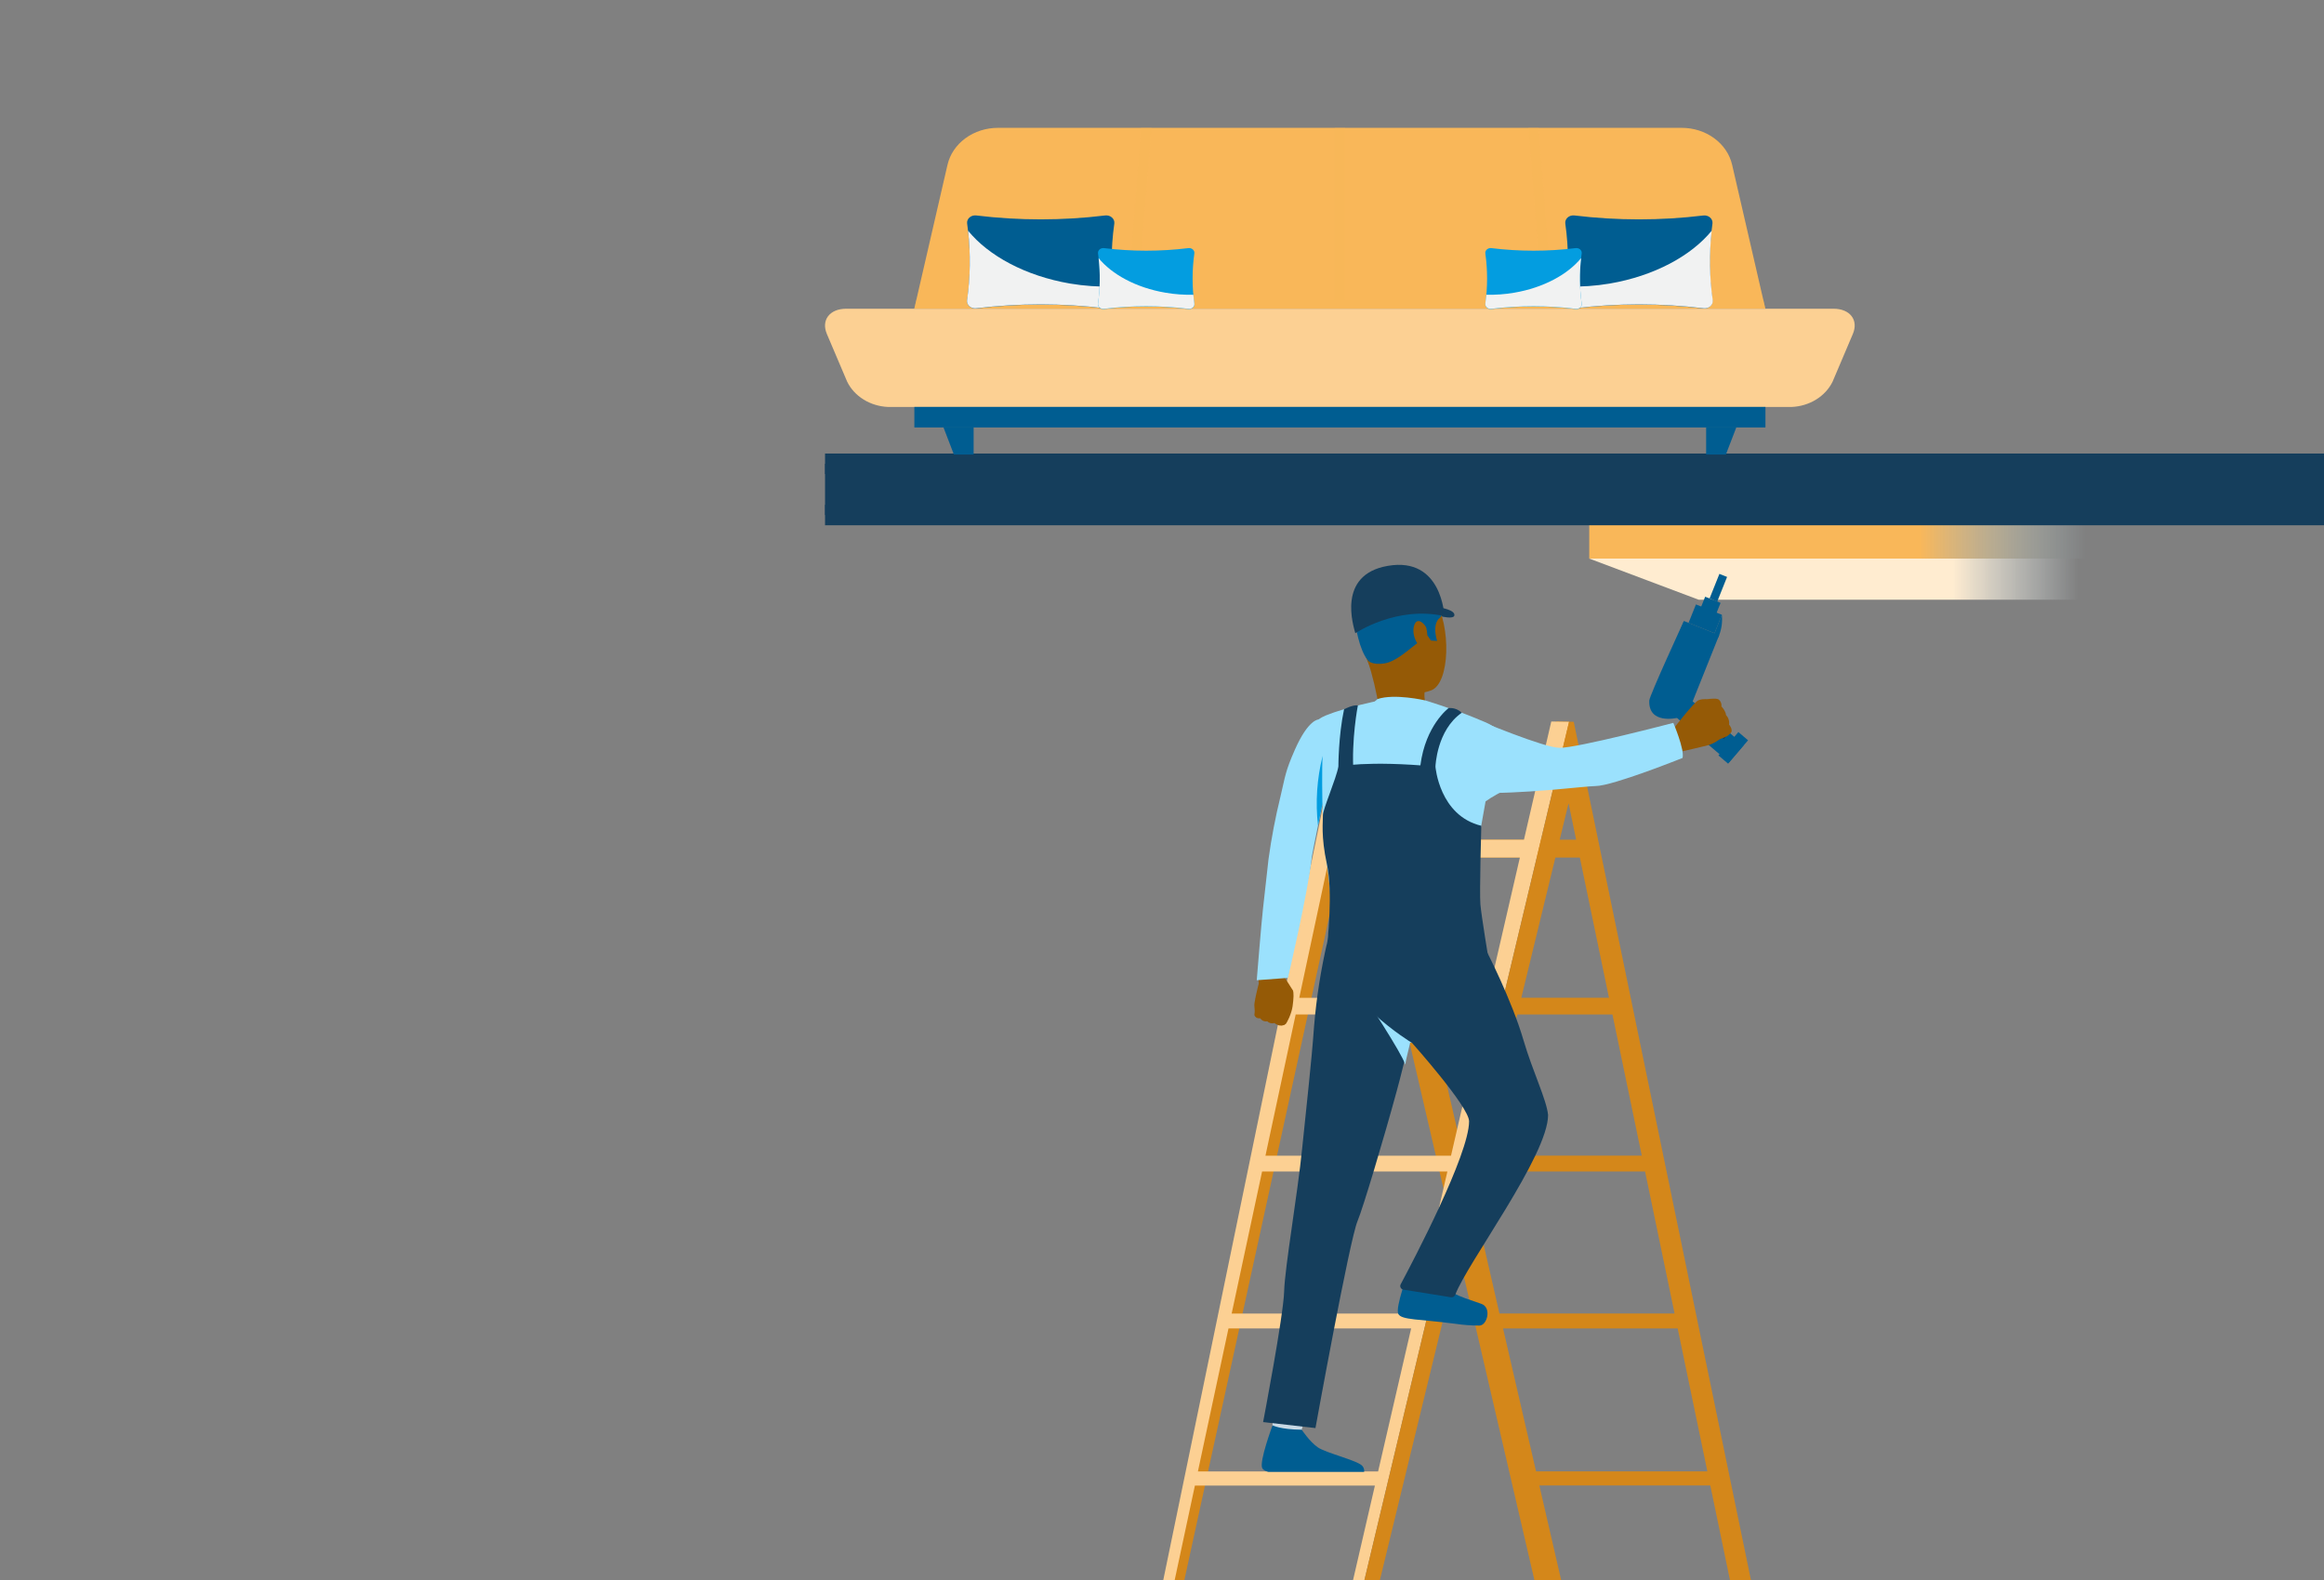 <svg fill="none" height="272" viewBox="0 0 400 272" width="400" xmlns="http://www.w3.org/2000/svg">
<rect x="0" y="0" width="400" height="272" fill="#808080" stroke="none"/>
<g clip-path="url(#clip0_653_22183)">
<path d="M360.293 89.077H273.537V96.159H360.293V89.077Z" fill="url(#paint0_linear_653_22183)"></path>
<path d="M360.293 96.159H273.536L292.362 103.241H360.293V96.159Z" fill="url(#paint1_linear_653_22183)"></path>
<g clip-path="url(#clip1_653_22183)">
<path d="M233.126 124.25L193.969 305.747H196.481L233.042 138.277L271.932 305.747H275.504L233.126 124.25Z" fill="#D4871A"></path>
<path d="M270.867 124.255L308.333 305.753H306.621L301.709 282.771H271.183L276.488 305.753H274.783L231.521 124.255L234.58 124.206L239.289 144.556H272.144L267.787 124.206L270.867 124.255ZM239.991 147.623L245.563 171.77H277.962L272.797 147.623H239.991ZM264.383 253.305H295.407L290.13 228.695H258.699L264.383 253.305ZM289.59 226.126L284.362 201.671H252.468L258.082 226.126H289.59ZM283.779 198.948L278.579 174.647H246.229L251.843 198.948H283.779ZM301.217 280.49L295.919 255.719H264.945L270.657 280.49H301.217Z" fill="#D4871A"></path>
<path d="M233.802 124.208L229.437 144.559H262.299L267.001 124.208L270.067 124.257L226.798 305.755H225.1L230.405 282.773H199.88L194.967 305.755H193.255L230.714 124.257L233.802 124.208ZM228.791 147.625L223.626 171.772H256.026L261.597 147.625H228.791ZM242.882 228.697H211.444L206.181 253.307H237.198L242.882 228.697ZM243.472 226.129L249.12 201.673H217.227L211.992 226.129H243.472ZM249.745 198.95L255.359 174.649H223.009L217.809 198.95H249.745ZM230.924 280.492L236.644 255.749H205.662L200.364 280.52L230.924 280.492Z" fill="#FCD093"></path>
<path d="M270.067 124.25L226.798 305.747H229.31L269.976 138.278L304.761 305.747H308.333L270.067 124.25Z" fill="#D4871A"></path>
</g>
<g clip-path="url(#clip2_653_22183)">
<path d="M296.359 105.857C296.483 107.043 296.324 108.241 295.895 109.353C295.179 111.136 295.091 109.026 295.091 109.026L296.359 105.857Z" fill="#005D91"></path>
<path d="M296.139 103.787L294.87 106.959L292.219 105.899L293.488 102.726L296.139 103.787Z" fill="#005D91"></path>
<path d="M297.259 99.32L295.564 103.557L294.246 103.03L295.94 98.793L297.259 99.32Z" fill="#005D91"></path>
<path d="M284.299 120.729L289.83 106.901L295.902 109.33L290.372 123.158L284.299 120.729Z" fill="#005D91"></path>
<path d="M296.368 105.839L295.099 109.011L290.631 107.223L291.901 104.051L296.368 105.839Z" fill="#005D91"></path>
<path d="M297.602 131.237L284.511 120.076L287.056 117.091L300.147 128.252L297.602 131.237Z" fill="#005D91"></path>
<path d="M296.706 127.215L291.396 122.688L292.333 121.589L297.643 126.116L296.706 127.215Z" fill="#153E5C"></path>
<path d="M297.437 131.466L295.773 130.048L299.205 126.023L300.868 127.441L297.437 131.466Z" fill="#005D91"></path>
<path d="M288.631 123.591C288.631 123.591 283.675 124.77 283.871 120.582C283.911 119.742 289.82 106.92 289.82 106.92L288.631 123.591Z" fill="#005D91"></path>
<path d="M220.877 167.899C220.877 167.899 222.305 170.124 222.51 170.47C222.716 170.816 222.657 171.94 222.478 173.227C222.298 174.514 221.478 176.167 221.279 176.269C221.147 176.366 220.995 176.435 220.835 176.468C220.674 176.502 220.508 176.501 220.348 176.465C219.986 176.388 219.649 176.221 219.368 175.981C219.151 176.039 218.924 176.041 218.706 175.987C218.489 175.933 218.288 175.826 218.123 175.674C217.898 175.715 217.666 175.688 217.456 175.597C217.246 175.505 217.068 175.354 216.944 175.161C216.944 175.161 216.238 175.308 215.944 174.782C215.977 174.265 215.964 173.746 215.905 173.23C215.804 172.806 216.31 170.526 216.924 168.33C216.911 168.324 217.264 165.812 220.877 167.899Z" fill="#955A06"></path>
<path d="M219.943 171.534C219.943 171.534 218.846 170.786 218.637 170.42C218.428 170.054 216.092 171.916 216.092 171.916C216.092 171.916 218.999 172.844 219.943 171.534Z" fill="#955A06"></path>
<path d="M219.232 167.069C219.643 167.622 220.124 168.12 220.663 168.549C221.352 169.033 216.743 170.542 216.743 170.542C216.743 170.542 216.586 168.543 216.488 167.03C216.397 165.821 219.232 167.069 219.232 167.069Z" fill="#955A06"></path>
<path d="M216.306 168.746L221.677 168.347C221.677 168.347 225.149 153.627 225.816 147.355C225.816 147.234 226.315 144.742 226.848 142.128C227.109 140.821 227.38 139.515 227.602 138.424C227.893 137.012 228.099 136.003 228.099 136.003C228.099 136.003 233.479 122.818 226.936 123.863C226.936 123.863 225.198 123.808 222.888 129.025C221.157 132.945 221.226 133.654 220.389 137.133C219.518 140.682 218.832 144.274 218.335 147.894C218.188 148.962 218.047 150.713 217.391 156.345C217.106 158.789 216.306 168.746 216.306 168.746Z" fill="#9BE1FD"></path>
<path d="M297.991 126.054C297.772 126.331 297.511 126.571 297.217 126.766C297.217 126.766 296.612 126.995 296.194 127.181C296.083 127.229 295.974 127.282 295.868 127.341C295.351 127.731 294.775 128.036 294.162 128.243C293.339 128.481 289.615 129.328 289.615 129.328L288.749 127.119L288.129 125.332C288.129 125.332 291.575 120.867 292.32 120.556C292.39 120.526 292.462 120.5 292.535 120.478C293.189 120.279 293.761 120.403 294.113 120.337C294.244 120.311 295.557 120.164 295.841 120.439C296.009 120.581 296.137 120.763 296.215 120.968C296.294 121.173 296.319 121.394 296.289 121.611C296.289 121.611 297.031 122.389 297.083 123.111C297.287 123.322 297.439 123.578 297.529 123.858C297.618 124.137 297.642 124.434 297.599 124.725C297.599 124.725 298.252 125.512 297.991 126.054Z" fill="#955A06"></path>
<path d="M240.668 226.189C241.23 227.274 244.298 227.061 250.518 227.898C251.872 228.096 253.239 228.198 254.608 228.201C255.977 228.205 256.787 225.095 254.97 224.461C253.154 223.827 251.05 223.174 250.233 222.615C248.819 221.635 247.467 219.58 247.467 219.58C243.775 219.548 242.445 218.826 242.445 218.826C242.445 218.826 240.11 225.104 240.668 226.189Z" fill="#005D91"></path>
<path d="M224.843 242.981C224.843 242.981 224.059 246.055 223.954 246.519C223.85 246.982 219.025 245.708 219.025 245.708V241.945C219.025 241.945 224.268 242.474 224.843 242.981Z" fill="#C8D9E5"></path>
<path d="M224.05 246.127C224.05 246.127 225.399 248.179 226.814 249.162C228.228 250.146 233.674 251.416 234.481 252.36C235.056 253.043 235.856 255.627 227.101 254.445C220.895 253.608 217.811 253.821 217.252 252.736C216.693 251.652 219.026 245.373 219.026 245.373C219.026 245.373 220.349 246.095 224.05 246.127Z" fill="#005D91"></path>
<path d="M227.782 175.766L228.012 166.186C228.633 161.041 229.162 156.235 229.093 155.193C228.927 152.632 228.44 148.986 227.96 145.893C227.961 145.883 227.961 145.873 227.96 145.863L226.911 123.865C227.306 123.588 227.73 123.356 228.175 123.172C231.674 121.741 237.545 120.559 237.545 120.559H245.254C245.254 120.559 250.053 122.019 253.833 123.574C254.401 123.807 254.985 124.051 255.584 124.306C255.957 124.457 256.317 124.637 256.662 124.845C257.975 125.579 259.091 126.619 259.917 127.876C260.742 129.133 261.253 130.571 261.405 132.067C261.454 132.577 261.585 133.449 261.774 134.557C260.141 135.367 258.697 136.131 257.528 136.804C256.896 137.159 256.283 137.546 255.692 137.964L254.855 142.655C254.385 147.287 254.529 154.033 254.385 154.991C254.179 156.425 259.073 180.646 258.958 181.417C258.844 182.188 242.379 179.248 235.875 178.533C235.244 178.307 233.532 178.098 232.14 177.915C229.082 177.51 227.567 177.236 227.567 177.236C227.567 177.236 227.661 176.7 227.782 175.766Z" fill="#9BE1FD"></path>
<path d="M247.143 136.501C248.162 136.43 249.49 136.298 253.807 136.472C261.836 136.778 272.716 135.332 274.646 135.318C277.609 135.297 289.598 130.48 289.598 130.48C289.952 128.957 288.006 124.442 288.006 124.442C288.006 124.442 271.466 128.782 268.411 128.741C265.771 128.709 255.073 124.274 252.135 123.035L251.386 122.717C246.296 125.066 244.943 136.654 247.143 136.501Z" fill="#9BE1FD"></path>
<path d="M217.403 244.812L226.413 245.847C226.413 245.847 232.27 213.506 233.652 210.22C234.612 207.933 238.209 195.875 240.398 187.832C240.777 186.431 241.116 185.154 241.378 184.069C241.683 182.965 241.928 181.845 242.109 180.714C242.341 178.071 228.467 162.071 228.467 162.071C227.355 166.847 226.591 171.698 226.181 176.585C225.7 183.298 224.825 190.658 224.126 197.675C223.352 205.516 221.137 218.148 221.022 222.333C220.908 226.518 217.403 244.812 217.403 244.812Z" fill="#153E5C"></path>
<path d="M234.624 171.219C234.749 171.386 241.378 181.453 241.875 183.285C242.061 181.845 242.698 179.95 242.811 178.841C242.811 178.841 241.399 176.758 240.525 175.937C239.652 175.116 235.124 171.649 234.624 171.219Z" fill="#9BE1FD"></path>
<path d="M255.804 163.621C255.804 163.621 260.161 172.033 262.22 179.075C263.774 184.387 266.219 189.38 266.451 191.951C266.451 198.928 252.489 217.503 250.487 222.872C250.372 223.181 250.062 223.382 249.736 223.329L241.547 222.013C241.116 221.943 240.874 221.48 241.08 221.095C243.219 217.093 252.855 198.753 252.855 193.035C252.855 190.537 243.04 179.543 243.04 179.543C243.04 179.543 230.174 171.824 228.468 162.086C228.468 162.086 253.217 159.472 255.804 163.621Z" fill="#153E5C"></path>
<path d="M237.524 100.524C237.524 100.524 243.93 98.132 246.883 103.01C249.837 107.887 249.552 117.648 246.325 118.85C243.097 120.053 238.243 119.422 236.59 116.371C234.937 113.32 233.444 108.906 233.516 105.96C233.588 103.013 235.842 101.376 237.524 100.524Z" fill="#955A06"></path>
<path d="M245.25 118.549C245.25 118.549 244.989 120.228 245.417 121.055C245.845 121.881 237.361 121.904 237.361 121.904C236.91 119.09 236.245 116.315 235.372 113.603C234.065 109.817 245.25 118.549 245.25 118.549Z" fill="#955A06"></path>
<path d="M235.375 113.603C235.375 113.603 235.96 114.583 238.351 114.194C240.742 113.805 243.66 110.637 244.656 110.29C245.652 109.944 245.665 109.353 245.665 109.353L246.289 110.267L247.351 110.333C247.351 110.333 246.371 107.487 247.841 106.328C249.311 105.168 246.329 97.119 238.661 99.794C238.661 99.794 232.781 101.428 232.987 104.766C233.193 108.105 234.052 111.934 235.375 113.603Z" fill="#005D91"></path>
<path d="M245.501 108.134C245.367 107.572 243.94 105.968 243.394 107.687C242.849 109.405 244.221 111.718 244.985 111.519C245.75 111.319 245.828 109.559 245.501 108.134Z" fill="#955A06"></path>
<path d="M233.271 109.007C233.271 109.007 240.389 104.212 248.599 106.067C248.599 106.067 248.236 95.77 238.844 97.417C230.017 98.952 232.983 107.857 233.271 109.007Z" fill="#153E5C"></path>
<path d="M247.876 104.59C247.876 104.59 250.525 105.005 250.316 105.962C250.179 106.616 248.193 106.136 248.193 106.136L247.876 104.59Z" fill="#153E5C"></path>
<path d="M245.255 120.568C245.255 120.568 240.028 119.353 237.088 120.346L236.644 120.758C236.644 120.758 235.749 122.473 239.117 122.62C242.485 122.767 247.787 123.012 245.255 120.568Z" fill="#9BE1FD"></path>
<path d="M228.469 162.085C228.469 162.085 229.449 153.69 228.384 148.78C227.319 143.87 227.731 141.341 227.695 140.361C227.659 139.381 229.982 134.073 230.357 131.975C230.357 131.975 235.14 130.861 247.064 131.975C247.064 131.975 247.717 140.417 254.956 142.158C254.956 142.158 254.63 153.722 254.803 155.709C254.976 157.695 256.289 165.636 256.289 165.636L228.469 162.085Z" fill="#153E5C"></path>
<path d="M230.359 131.959C230.359 131.959 230.359 126.651 231.339 122.094C231.339 122.094 232.875 121.287 233.711 121.44C233.711 121.44 232.558 127.366 232.966 133.132C233.208 136.471 230.359 131.959 230.359 131.959Z" fill="#153E5C"></path>
<path d="M247.067 131.959C247.067 131.959 247.263 125.707 251.588 122.708C251.295 122.413 250.94 122.188 250.549 122.049C250.158 121.91 249.74 121.861 249.327 121.904C249.327 121.904 245.358 124.844 244.476 131.744C243.594 138.643 247.067 131.959 247.067 131.959Z" fill="#153E5C"></path>
<path d="M221.347 175.932C221.347 175.932 221.723 172.665 221.203 172.534C221.071 172.491 220.93 172.481 220.793 172.507C220.656 172.532 220.528 172.591 220.419 172.678L219.962 171.26C219.962 171.26 219.132 170.492 218.538 171.623C218.538 171.623 217.835 170.826 217.391 171.985C217.391 171.985 216.695 171.659 216.395 172.165C216.094 172.671 215.937 174.778 215.937 174.778C215.937 174.778 216.081 175.393 216.917 175.311C217.044 175.503 217.225 175.653 217.437 175.743C217.65 175.833 217.884 175.857 218.11 175.814C218.271 175.972 218.472 176.084 218.692 176.138C218.912 176.191 219.142 176.184 219.358 176.118C219.358 176.118 220.364 177.006 221.292 176.265C221.288 176.268 221.328 176.069 221.347 175.932Z" fill="#955A06"></path>
<path d="M222.515 170.581C222.515 170.581 221.26 172.459 220.123 173.194C219.869 173.361 219.588 173.472 219.339 173.295C219.091 173.119 219.029 172.534 219.532 171.691C219.885 171.01 220.142 170.284 220.296 169.532C220.296 169.532 221.064 168.8 222.515 170.581Z" fill="#955A06"></path>
<path d="M226.85 142.125C227.111 140.818 227.383 139.511 227.605 138.42C227.605 138.42 227.497 131.799 227.65 130.126C226.663 134.045 226.392 138.11 226.85 142.125Z" fill="#039DE0"></path>
</g>
<rect fill="#153E5C" height="3.529" transform="matrix(-1 0 0 1 406.706 86.899)" width="264.704"></rect>
<rect fill="#153E5C" height="3.529" transform="matrix(-1 0 0 1 406.706 78.075)" width="264.704"></rect>
<rect fill="#153E5C" height="8.823" transform="matrix(-1 0 0 1 406.706 79.84)" width="264.704"></rect>
<path d="M157.366 53.148H303.845L298.129 28.364C297.714 26.568 296.624 24.955 295.043 23.797C293.461 22.639 291.485 22.007 289.446 22.007H171.771C169.731 22.006 167.754 22.638 166.171 23.796C164.589 24.954 163.498 26.567 163.082 28.364L157.366 53.148Z" fill="#F9B759"></path>
<path d="M145.815 65.713C146.422 66.952 147.4 68.014 148.64 68.782C149.879 69.549 151.332 69.991 152.835 70.057H308.39C309.893 69.991 311.347 69.549 312.587 68.782C313.828 68.014 314.807 66.952 315.415 65.713L318.905 57.498C319.923 55.106 318.428 53.149 315.584 53.149H145.647C142.797 53.149 141.302 55.106 142.32 57.498L145.815 65.713Z" fill="#FCD093"></path>
<path d="M157.378 70.054H303.862V73.59H157.378V70.054Z" fill="#005D91"></path>
<path d="M157.744 51.558H194.055L196.393 22H198.164L195.831 51.558H229.732V22H231.503V51.558H265.403L263.071 22H264.841L267.179 51.558H303.491L303.862 53.147H157.373L157.744 51.558Z" fill="#F9B759" opacity="0.4"></path>
<path d="M167.579 78.255H164.185L162.397 73.592H167.579V78.255Z" fill="#005D91"></path>
<path d="M293.655 78.255H297.05L298.843 73.592H293.655V78.255Z" fill="#005D91"></path>
<path d="M168.041 53.096C175.398 52.2 182.855 52.2 190.212 53.096C190.423 53.122 190.638 53.105 190.841 53.046C191.043 52.986 191.228 52.886 191.38 52.752C191.533 52.618 191.649 52.454 191.72 52.274C191.792 52.093 191.816 51.9 191.792 51.71C191.173 47.317 191.173 42.871 191.792 38.478C191.816 38.288 191.792 38.095 191.72 37.914C191.649 37.734 191.533 37.57 191.38 37.437C191.228 37.303 191.043 37.202 190.841 37.142C190.638 37.083 190.423 37.066 190.212 37.093C182.855 37.988 175.398 37.988 168.041 37.093C167.83 37.065 167.614 37.081 167.411 37.14C167.208 37.2 167.023 37.3 166.871 37.434C166.718 37.568 166.601 37.732 166.53 37.913C166.46 38.094 166.436 38.288 166.462 38.478C167.08 42.871 167.08 47.317 166.462 51.71C166.436 51.901 166.46 52.094 166.53 52.275C166.601 52.456 166.718 52.62 166.871 52.754C167.023 52.888 167.208 52.989 167.411 53.048C167.614 53.107 167.83 53.123 168.041 53.096Z" fill="#005D91"></path>
<g style="">
<path d="M166.621 39.714C170.128 44.018 176.484 47.503 184.201 48.818C186.609 49.223 189.059 49.393 191.507 49.324C191.58 50.113 191.665 50.902 191.777 51.686C191.801 51.877 191.777 52.069 191.706 52.25C191.634 52.431 191.518 52.594 191.365 52.728C191.213 52.862 191.028 52.962 190.826 53.022C190.624 53.082 190.409 53.099 190.198 53.072C182.841 52.177 175.383 52.177 168.026 53.072C167.815 53.1 167.6 53.083 167.397 53.024C167.194 52.965 167.009 52.864 166.856 52.73C166.703 52.596 166.587 52.432 166.516 52.251C166.445 52.07 166.421 51.877 166.447 51.686C167.008 47.714 167.067 43.698 166.621 39.714Z" fill="#F1F2F2"></path>
</g>
<path d="M190.024 53.194C194.839 52.607 199.72 52.607 204.535 53.194C204.674 53.212 204.815 53.2 204.948 53.161C205.081 53.122 205.202 53.056 205.302 52.968C205.402 52.88 205.479 52.773 205.525 52.654C205.571 52.535 205.586 52.408 205.569 52.283C205.165 49.408 205.165 46.499 205.569 43.624C205.586 43.499 205.571 43.372 205.525 43.253C205.479 43.134 205.402 43.027 205.302 42.939C205.202 42.851 205.081 42.785 204.948 42.745C204.815 42.706 204.674 42.696 204.535 42.714C199.721 43.305 194.839 43.305 190.024 42.714C189.886 42.696 189.744 42.706 189.611 42.745C189.478 42.785 189.357 42.851 189.257 42.939C189.157 43.027 189.081 43.134 189.035 43.253C188.988 43.372 188.973 43.499 188.99 43.624C189.395 46.499 189.395 49.408 188.99 52.283C188.973 52.408 188.988 52.535 189.035 52.654C189.081 52.773 189.157 52.88 189.257 52.968C189.357 53.056 189.478 53.122 189.611 53.161C189.744 53.2 189.886 53.212 190.024 53.194Z" fill="#039DE0"></path>
<g style="">
<path d="M189.086 44.431C191.384 47.243 195.543 49.529 200.596 50.389C202.177 50.663 203.786 50.779 205.395 50.738C205.44 51.244 205.496 51.75 205.569 52.255C205.586 52.38 205.571 52.507 205.525 52.626C205.479 52.745 205.402 52.853 205.302 52.941C205.202 53.029 205.081 53.095 204.948 53.134C204.815 53.173 204.674 53.184 204.535 53.166C199.72 52.579 194.839 52.579 190.024 53.166C189.886 53.184 189.744 53.173 189.611 53.134C189.478 53.095 189.357 53.029 189.257 52.941C189.157 52.853 189.081 52.745 189.035 52.626C188.988 52.507 188.973 52.38 188.99 52.255C189.351 49.659 189.383 47.034 189.086 44.431Z" fill="#F1F2F2"></path>
</g>
<path d="M293.165 53.096C285.808 52.2 278.351 52.2 270.994 53.096C270.783 53.123 270.567 53.107 270.364 53.048C270.162 52.989 269.976 52.888 269.824 52.754C269.671 52.62 269.555 52.456 269.484 52.275C269.413 52.094 269.389 51.901 269.415 51.71C270.033 47.317 270.033 42.871 269.415 38.478C269.389 38.288 269.413 38.094 269.484 37.913C269.555 37.732 269.671 37.568 269.824 37.434C269.976 37.3 270.162 37.2 270.364 37.14C270.567 37.081 270.783 37.065 270.994 37.093C278.351 37.989 285.808 37.991 293.165 37.098C293.376 37.071 293.591 37.088 293.794 37.148C293.996 37.207 294.181 37.308 294.333 37.442C294.486 37.575 294.602 37.739 294.673 37.919C294.745 38.1 294.769 38.293 294.745 38.483C294.126 42.876 294.126 47.322 294.745 51.715C294.768 51.905 294.743 52.097 294.671 52.277C294.6 52.457 294.483 52.62 294.331 52.753C294.178 52.886 293.994 52.987 293.792 53.046C293.59 53.105 293.376 53.122 293.165 53.096Z" fill="#005D91"></path>
<g style="">
<path d="M294.618 39.714C291.106 44.018 284.755 47.503 277.033 48.818C274.625 49.224 272.175 49.393 269.727 49.324C269.654 50.113 269.575 50.902 269.462 51.686C269.437 51.877 269.461 52.07 269.531 52.251C269.602 52.432 269.719 52.596 269.872 52.73C270.024 52.864 270.209 52.965 270.412 53.024C270.615 53.083 270.831 53.1 271.042 53.072C278.399 52.177 285.856 52.177 293.213 53.072C293.424 53.099 293.639 53.082 293.842 53.022C294.044 52.962 294.229 52.862 294.381 52.728C294.534 52.594 294.65 52.431 294.721 52.25C294.793 52.069 294.817 51.877 294.793 51.686C294.228 47.714 294.17 43.698 294.618 39.714Z" fill="#F1F2F2"></path>
</g>
<path d="M271.201 53.194C266.384 52.607 261.501 52.607 256.684 53.194C256.546 53.21 256.405 53.199 256.273 53.159C256.14 53.12 256.02 53.054 255.92 52.966C255.82 52.878 255.744 52.771 255.697 52.653C255.651 52.534 255.634 52.408 255.65 52.283C256.055 49.408 256.055 46.499 255.65 43.624C255.634 43.499 255.651 43.373 255.697 43.254C255.744 43.136 255.82 43.029 255.92 42.941C256.02 42.853 256.14 42.787 256.273 42.748C256.405 42.708 256.546 42.697 256.684 42.714C261.501 43.305 266.385 43.305 271.201 42.714C271.34 42.696 271.481 42.706 271.614 42.745C271.747 42.785 271.868 42.851 271.968 42.939C272.068 43.027 272.145 43.134 272.191 43.253C272.237 43.372 272.252 43.499 272.235 43.624C271.831 46.499 271.831 49.408 272.235 52.283C272.252 52.408 272.237 52.535 272.191 52.654C272.145 52.773 272.068 52.88 271.968 52.968C271.868 53.056 271.747 53.122 271.614 53.161C271.481 53.2 271.34 53.212 271.201 53.194Z" fill="#039DE0"></path>
<g style="">
<path d="M272.134 44.431C269.836 47.243 265.677 49.529 260.624 50.389C259.043 50.663 257.434 50.779 255.825 50.738C255.78 51.244 255.723 51.75 255.65 52.255C255.634 52.38 255.651 52.507 255.697 52.625C255.744 52.743 255.82 52.85 255.92 52.938C256.02 53.026 256.14 53.092 256.273 53.132C256.405 53.171 256.546 53.183 256.684 53.166C261.501 52.579 266.384 52.579 271.201 53.166C271.34 53.184 271.481 53.173 271.614 53.134C271.747 53.095 271.868 53.029 271.968 52.941C272.068 52.853 272.145 52.745 272.191 52.626C272.237 52.507 272.252 52.38 272.235 52.255C271.87 49.659 271.836 47.034 272.134 44.431Z" fill="#F1F2F2"></path>
</g>
</g>
<defs>
<linearGradient gradientUnits="userSpaceOnUse" id="paint0_linear_653_22183" x1="330.413" x2="359.007" y1="93.711" y2="93.711">
<stop stop-color="#F9B759"></stop>
<stop offset="1" stop-color="#C7E8F5" stop-opacity="0"></stop>
</linearGradient>
<linearGradient gradientUnits="userSpaceOnUse" id="paint1_linear_653_22183" x1="336.007" x2="357.763" y1="99.926" y2="99.926">
<stop stop-color="#FFECD0"></stop>
<stop offset="1" stop-color="#E6F4FA" stop-opacity="0"></stop>
</linearGradient>
<clipPath id="clip0_653_22183">
<rect fill="white" height="272" width="400"></rect>
</clipPath>
<clipPath id="clip1_653_22183">
<rect fill="white" height="182.452" transform="translate(193.258 123.548)" width="115.085"></rect>
</clipPath>
<clipPath id="clip2_653_22183">
<rect fill="white" height="171.618" transform="translate(215.218 81.767)" width="90.857"></rect>
</clipPath>
</defs>
</svg>
